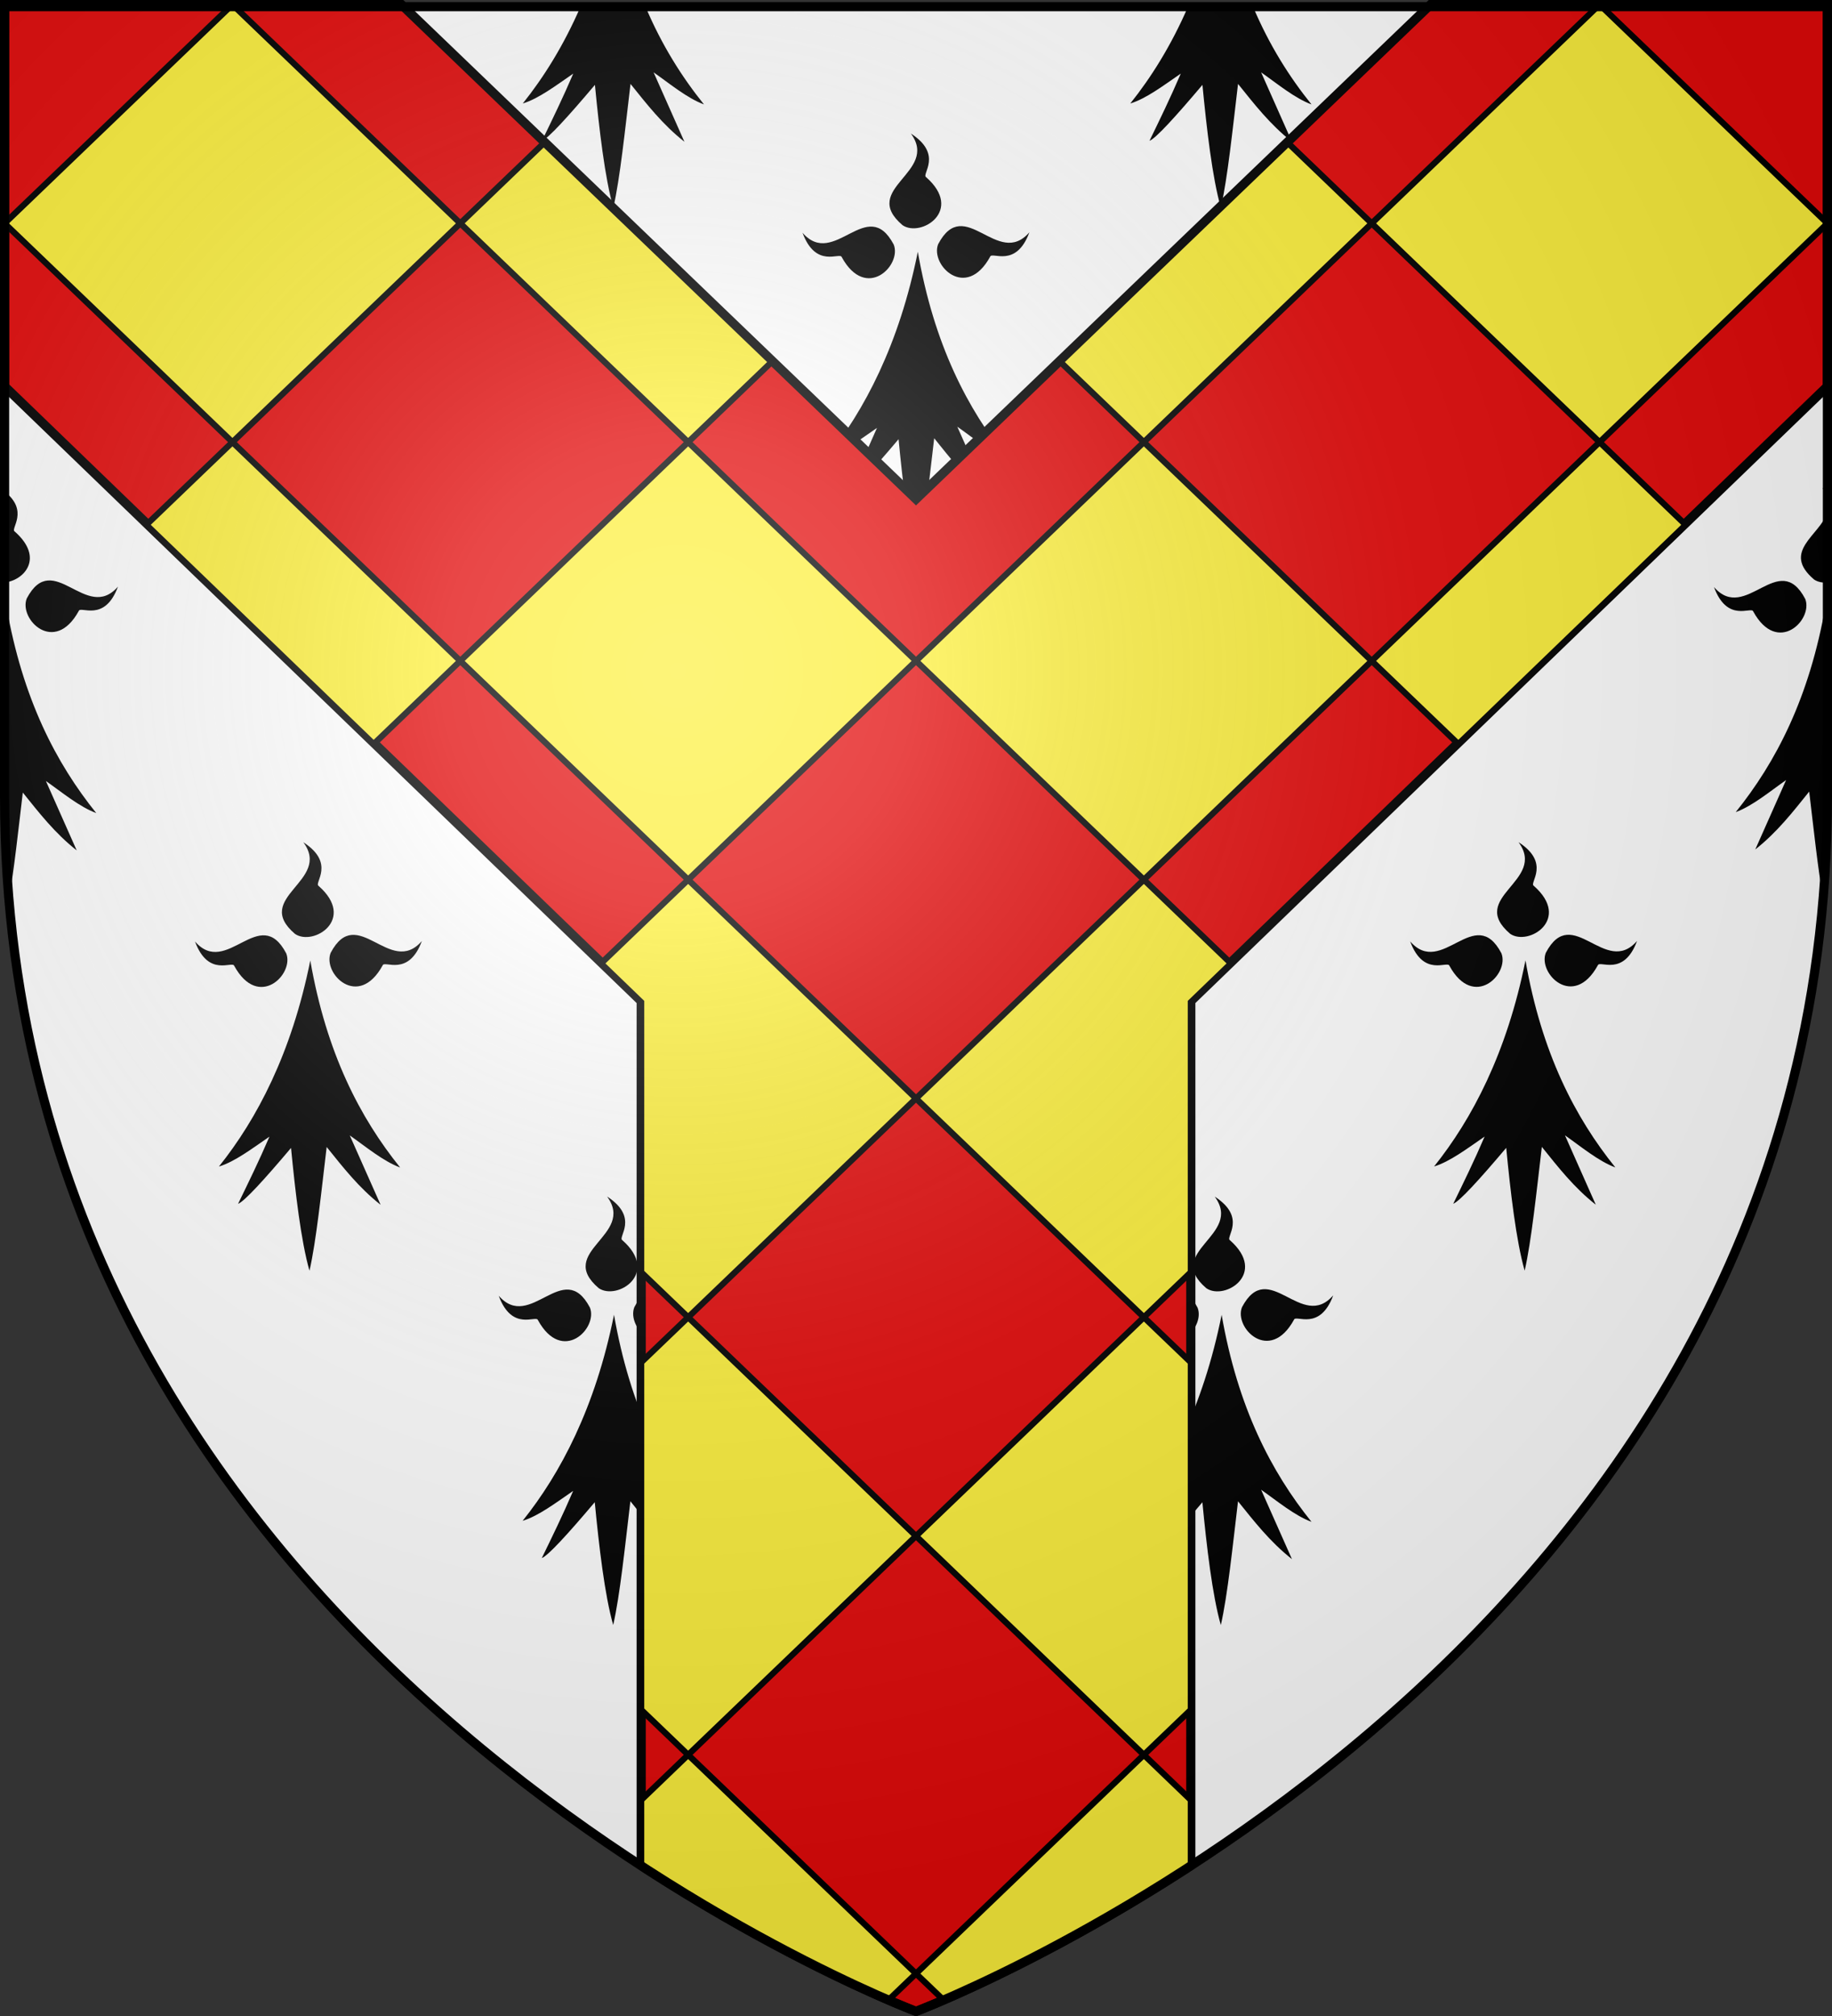 <?xml version="1.0" encoding="UTF-8" standalone="no"?>
<svg
   xmlns:dc="http://purl.org/dc/elements/1.1/"
   xmlns:cc="http://creativecommons.org/ns#"
   xmlns:rdf="http://www.w3.org/1999/02/22-rdf-syntax-ns#"
   xmlns:svg="http://www.w3.org/2000/svg"
   xmlns="http://www.w3.org/2000/svg"
   xmlns:xlink="http://www.w3.org/1999/xlink"
   xmlns:sodipodi="http://sodipodi.sourceforge.net/DTD/sodipodi-0.dtd"
   xmlns:inkscape="http://www.inkscape.org/namespaces/inkscape"
   height="660"
   width="600"
   version="1.0"
   id="svg2"
   sodipodi:version="0.32"
   inkscape:version="0.47pre1"
   sodipodi:docname="Autignac-A.svg"
   inkscape:export-filename="/Users/olivier/Desktop/Blason Rouge/Blason_Vide_3D.png"
   inkscape:export-xdpi="144"
   inkscape:export-ydpi="144"
   inkscape:output_extension="org.inkscape.output.svg.inkscape">
  <rect width="100%" height="100%" fill="#333333" stroke="none"/>
  <sodipodi:namedview
     inkscape:window-height="706"
     inkscape:window-width="1366"
     inkscape:pageshadow="2"
     inkscape:pageopacity="0.0"
     guidetolerance="10.0"
     gridtolerance="10.0"
     objecttolerance="10.0"
     borderopacity="1.0"
     bordercolor="#666666"
     pagecolor="#ffffff"
     id="base"
     showgrid="false"
     height="660px"
     inkscape:zoom="0.71969666"
     inkscape:cx="300.00013"
     inkscape:cy="330.00014"
     inkscape:window-x="-4"
     inkscape:window-y="-4"
     inkscape:current-layer="layer3"
     inkscape:object-nodes="true"
     inkscape:window-maximized="1" />
  <desc
     id="desc4">Flag of Canton of Valais (Wallis)</desc>
  <defs
     id="defs6">
    <linearGradient
       id="linearGradient2893">
      <stop
         style="stop-color:white;stop-opacity:0.314;"
         offset="0"
         id="stop2895" />
      <stop
         id="stop2897"
         offset="0.19"
         style="stop-color:white;stop-opacity:0.251;" />
      <stop
         style="stop-color:#6b6b6b;stop-opacity:0.125;"
         offset="0.6"
         id="stop2901" />
      <stop
         style="stop-color:black;stop-opacity:0.125;"
         offset="1"
         id="stop2899" />
    </linearGradient>
    <radialGradient
       inkscape:collect="always"
       xlink:href="#linearGradient2893"
       id="radialGradient3163"
       gradientUnits="userSpaceOnUse"
       gradientTransform="matrix(1.353,0,0,1.349,-77.629,-85.747)"
       cx="221.445"
       cy="226.331"
       fx="221.445"
       fy="226.331"
       r="300" />
    <radialGradient
       r="300"
       fy="226.331"
       fx="221.445"
       cy="226.331"
       cx="221.445"
       gradientTransform="matrix(1.353,0,0,1.349,-77.629,-85.747)"
       gradientUnits="userSpaceOnUse"
       id="radialGradient3163-5"
       xlink:href="#linearGradient2893-4"
       inkscape:collect="always" />
    <linearGradient
       id="linearGradient2893-4">
      <stop
         id="stop2895-8"
         offset="0"
         style="stop-color:white;stop-opacity:0.314;" />
      <stop
         style="stop-color:white;stop-opacity:0.251;"
         offset="0.19"
         id="stop2897-8" />
      <stop
         id="stop2901-2"
         offset="0.6"
         style="stop-color:#6b6b6b;stop-opacity:0.125;" />
      <stop
         id="stop2899-4"
         offset="1"
         style="stop-color:black;stop-opacity:0.125;" />
    </linearGradient>
    <radialGradient
       inkscape:collect="always"
       xlink:href="#linearGradient2893-4"
       id="radialGradient6831"
       gradientUnits="userSpaceOnUse"
       gradientTransform="matrix(1.353,0,0,1.349,-77.629,-85.747)"
       cx="221.445"
       cy="226.331"
       fx="221.445"
       fy="226.331"
       r="300" />
  </defs>
  <g
     inkscape:groupmode="layer"
     id="layer3"
     inkscape:label="Fond écu"
     style="display:inline">
    <path
       sodipodi:nodetypes="cccccc"
       d="M 300,658.5 C 300,658.5 598.5,546.18 598.5,260.728 C 598.5,-24.723 598.5,2.176 598.5,2.176 L 1.5,2.176 L 1.5,260.728 C 1.5,546.18 300,658.5 300,658.5 z"
       style="fill:#ffffff;fill-opacity:1;fill-rule:evenodd;stroke:none;stroke-width:1px;stroke-linecap:butt;stroke-linejoin:miter;stroke-opacity:1"
       id="path6412" />
    <g
       transform="translate(1772.693,95.365)"
       id="g12820" />
    <g
       transform="translate(952.462,-502.36)"
       id="g3645">
      <g
         transform="translate(109.318,303.367)"
         id="g7133" />
    </g>
    <g
       transform="translate(241.367,104.599)"
       id="g6129"
       style="display:inline" />
    <g
       id="g20265"
       inkscape:label="Meubles"
       style="display:inline"
       transform="translate(1072.693,95.365)" />
    <g
       transform="translate(4006.483,912.076)"
       id="g50302" />
    <g
       transform="translate(3186.252,314.351)"
       id="g50306">
      <g
         transform="translate(109.318,303.367)"
         id="g50308" />
    </g>
    <g
       transform="translate(2475.157,921.31)"
       id="g50310"
       style="display:inline" />
    <g
       id="g50312"
       inkscape:label="Meubles"
       style="display:inline"
       transform="translate(3306.483,912.076)" />
    <g
       transform="translate(2606.483,912.076)"
       style="display:inline"
       inkscape:label="Meubles"
       id="g4387" />
    <g
       transform="translate(-700,-2.8023842e-4)"
       id="g3768">
      <g
         id="g7023"
         transform="translate(210.358,-274.574)"
         style="fill:#000000">
        <path
           id="path7011"
           style="fill:#000000;fill-opacity:1;fill-rule:evenodd;stroke:none"
           d="m 690.742,472.983 c -6.121,30.431 -17.53,51.977 -29.925,67.467 5.152,-1.546 10.944,-5.942 16.545,-9.788 -3.425,7.98 -6.85,14.951 -10.274,21.992 2.045,-0.758 8.534,-7.866 17.347,-18.293 1.382,14.335 3.25,30.479 6.04,40.199 2.222,-9.704 3.866,-25.767 5.629,-40.514 5.313,6.595 10.473,13.266 17.662,18.924 l -10.093,-22.708 c 5.211,3.645 10.97,8.47 16.497,10.504 -13.103,-16.263 -24.137,-37.348 -29.428,-67.782 z" />
        <path
           id="path7013"
           style="fill:#000000;fill-opacity:1;fill-rule:evenodd;stroke:none"
           d="m 665.825,474.752 c -0.562,-1.77 -8.48,3.895 -12.845,-7.981 10.413,11.973 21.173,-12.605 29.877,3.881 2.686,6.802 -9.081,18.603 -17.031,4.1 z" />
        <path
           id="path7015"
           style="fill:#000000;fill-opacity:1;fill-rule:evenodd;stroke:none;display:inline"
           d="m 714.435,474.601 c 0.562,-1.77 8.48,3.895 12.845,-7.981 -10.413,11.973 -21.173,-12.605 -29.877,3.881 -2.686,6.802 9.081,18.603 17.031,4.1 z" />
        <path
           id="path7017"
           style="fill:#000000;fill-opacity:1;fill-rule:evenodd;stroke:none;display:inline"
           d="m 693.456,448.57 c -1.605,-0.935 5.651,-7.426 -4.987,-14.277 9.413,12.774 -16.92,17.913 -2.73,30.004 6.052,4.105 20.136,-4.804 7.717,-15.727 z" />
      </g>
      <use
         x="0"
         y="0"
         xlink:href="#g7023"
         id="use3629"
         transform="translate(-99.502,-115.995)"
         width="600"
         height="660" />
      <use
         x="0"
         y="0"
         xlink:href="#use3629"
         id="use3631"
         transform="translate(199,0)"
         width="600"
         height="660" />
      <use
         x="0"
         y="0"
         xlink:href="#use3631"
         id="use3633"
         transform="translate(199.025,0.009)"
         width="600"
         height="660" />
      <use
         x="0"
         y="0"
         xlink:href="#use3633"
         id="use3635"
         transform="translate(-99.52,116.014)"
         width="600"
         height="660" />
      <use
         x="0"
         y="0"
         xlink:href="#use3635"
         id="use3637"
         transform="translate(99.509,115.972)"
         width="600"
         height="660" />
      <use
         x="0"
         y="0"
         xlink:href="#use3637"
         id="use3639"
         transform="translate(-199.012,0.001)"
         width="600"
         height="660" />
      <use
         x="0"
         y="0"
         xlink:href="#use3639"
         id="use3641"
         transform="translate(99.503,116.027)"
         width="600"
         height="660" />
      <use
         x="0"
         y="0"
         xlink:href="#use3641"
         id="use3643"
         transform="translate(-199.006,-0.023)"
         width="600"
         height="660" />
      <use
         x="0"
         y="0"
         xlink:href="#use3643"
         id="use3645"
         transform="translate(-99.471,-115.977)"
         width="600"
         height="660" />
      <use
         x="0"
         y="0"
         xlink:href="#use3645"
         id="use3647"
         transform="translate(198.998,232.001)"
         width="600"
         height="660" />
      <path
         style="fill:#000000;fill-opacity:1;fill-rule:evenodd;stroke:none"
         d="m 1089.094,2.188 c -5.518,12.718 -12.064,23.136 -18.906,31.688 5.152,-1.546 10.931,-5.936 16.531,-9.781 -3.425,7.98 -6.825,14.959 -10.25,22 2.045,-0.758 8.531,-7.885 17.344,-18.312 1.382,14.335 3.24,30.499 6.031,40.219 2.222,-9.704 3.862,-25.783 5.625,-40.531 5.313,6.595 10.467,13.28 17.656,18.938 L 1113.031,23.688 c 5.211,3.645 10.974,8.466 16.5,10.5 -7.215,-8.955 -13.809,-19.365 -19.156,-32 l -21.281,0 z"
         id="path3651" />
      <use
         x="0"
         y="0"
         xlink:href="#path3651"
         id="use3666"
         transform="translate(-198.969,0)"
         width="600"
         height="660" />
      <path
         style="fill:#000000;fill-opacity:1;fill-rule:evenodd;stroke:none"
         d="m 701.5,2.188 0,64.5 c 2.222,-9.704 3.862,-25.783 5.625,-40.531 5.313,6.595 10.467,13.28 17.656,18.938 L 714.688,22.375 c 5.211,3.645 10.974,8.466 16.5,10.5 C 724.229,24.239 717.867,14.221 712.625,2.188 l -11.125,0 z"
         id="path3668" />
      <use
         x="0"
         y="0"
         xlink:href="#path3668"
         id="use3673"
         transform="matrix(-1,0,0,1,2000,1)"
         width="600"
         height="660" />
      <path
         style="fill:#000000;fill-opacity:1;fill-rule:evenodd;stroke:none"
         d="m 1297.906,198.094 c 0.19,0.946 0.393,1.852 0.594,2.781 l 0,59.531 c 0,11.49 -0.509,22.692 -1.438,33.625 -1.688,-9.653 -3.074,-22.685 -4.531,-34.875 -5.313,6.595 -10.467,13.28 -17.656,18.938 l 10.094,-22.719 c -5.211,3.645 -10.974,8.466 -16.5,10.5 13.103,-16.263 24.147,-37.347 29.438,-67.781 z"
         id="path3677" />
      <path
         id="path3681"
         style="fill:#000000;fill-opacity:1;fill-rule:evenodd;stroke:none;display:inline"
         d="m 725.793,200.026 c 0.562,-1.77 8.48,3.895 12.845,-7.981 -10.413,11.973 -21.173,-12.605 -29.877,3.881 -2.686,6.802 9.081,18.603 17.031,4.1 z" />
      <path
         style="fill:#000000;fill-opacity:1;fill-rule:evenodd;stroke:none;display:inline"
         d="m 701.5,160.906 0,1.969 c 0.572,1.745 0.493,3.339 0,4.844 l 0,22.969 c 6.287,-0.58 13.209,-7.984 3.312,-16.688 -1.512,-0.881 4.844,-6.695 -3.312,-13.094 z"
         id="path3683" />
      <path
         id="path3695"
         d="m 702.094,198.406 c -0.19,0.946 -0.393,1.852 -0.594,2.781 l 0,59.531 c 0,11.49 0.509,22.692 1.438,33.625 1.688,-9.653 3.074,-22.685 4.531,-34.875 5.313,6.595 10.467,13.28 17.656,18.938 L 715.031,255.688 c 5.211,3.645 10.974,8.466 16.5,10.5 -13.103,-16.263 -24.147,-37.347 -29.438,-67.781 z"
         style="fill:#000000;fill-opacity:1;fill-rule:evenodd;stroke:none" />
      <path
         id="path3701"
         style="fill:#000000;fill-opacity:1;fill-rule:evenodd;stroke:none"
         d="m 1274.199,200.179 c -0.562,-1.77 -8.48,3.895 -12.845,-7.981 10.413,11.973 21.173,-12.605 29.877,3.881 2.686,6.802 -9.081,18.603 -17.031,4.1 z" />
      <path
         style="fill:#000000;fill-opacity:1;fill-rule:evenodd;stroke:none;display:inline"
         d="m 1296.844,159.719 c 0.79,1.072 1.325,2.089 1.656,3.062 l 0,-1.875 c -0.501,-0.393 -1.041,-0.791 -1.656,-1.188 z m 1.656,8.062 c -2.538,7.568 -15.166,12.743 -4.375,21.938 1.229,0.834 2.772,1.117 4.375,0.969 l 0,-22.906 z"
         id="path3705" />
    </g>
    <path
       style="fill:#e20909;fill-opacity:1;fill-rule:evenodd;stroke:#000000;stroke-width:3;stroke-linecap:butt;stroke-linejoin:miter;stroke-opacity:1.0"
       d="M 1.5,1.5 L 1.5,126.475 L 210,327.748 L 210,610.763 C 260.372,643.555 300,658.5 300,658.5 C 300,658.5 339.628,643.555 390,610.763 L 390,327.748 L 598.5,126.475 C 598.5,100.791 598.5,1.5 598.5,1.5 L 468.531,1.5 L 300,163.388 L 131.469,1.5 L 1.5,1.5 z"
       id="path2855" />
    <path
       style="fill:#fcef3c;fill-opacity:1;fill-rule:nonzero;stroke:#000000;stroke-width:2;stroke-opacity:1;display:inline"
       d="M 75.406,2.188 L 1.5,73.125 L 76.125,144.75 L 150.75,73.125 L 76.844,2.188 L 75.406,2.188 z M 150.75,73.125 L 225.375,144.75 L 252.688,118.531 L 178.062,46.906 L 150.75,73.125 z M 225.375,144.75 L 150.75,216.375 L 225.375,288 L 300,216.375 L 225.375,144.75 z M 300,216.375 L 374.625,288 L 449.25,216.375 L 374.625,144.75 L 300,216.375 z M 374.625,144.75 L 449.25,73.125 L 421.938,46.906 L 347.312,118.531 L 374.625,144.75 z M 449.25,73.125 L 523.875,144.75 L 598.5,73.125 L 524.594,2.188 L 523.156,2.188 L 449.25,73.125 z M 523.875,144.75 L 449.25,216.375 L 477.625,243.594 L 552.062,171.812 L 523.875,144.75 z M 374.625,288 L 300,359.625 L 374.625,431.25 L 390,416.5 L 390,328.094 L 403.156,315.406 L 374.625,288 z M 374.625,431.25 L 300,502.875 L 374.625,574.5 L 390,559.75 L 390,446 L 374.625,431.25 z M 374.625,574.5 L 300,646.125 L 309.031,654.781 C 323.462,648.557 353.931,634.244 390,610.781 L 390,589.281 L 374.625,574.5 z M 300,646.125 L 225.375,574.5 L 210,589.281 L 210,610.781 C 246.069,634.244 276.538,648.557 290.969,654.781 L 300,646.125 z M 225.375,574.5 L 300,502.875 L 225.375,431.25 L 210,446 L 210,559.75 L 225.375,574.5 z M 225.375,431.25 L 300,359.625 L 225.375,288 L 196.844,315.406 L 210,328.094 L 210,416.5 L 225.375,431.25 z M 150.75,216.375 L 76.125,144.75 L 47.938,171.812 L 122.375,243.594 L 150.75,216.375 z"
       id="path6497" />
    <g
       transform="translate(1772.693,104.266)"
       id="g12820-1" />
    <g
       transform="translate(952.462,-493.458)"
       id="g3645-7">
      <g
         transform="translate(109.318,303.367)"
         id="g7133-1" />
    </g>
    <g
       transform="translate(241.367,113.5)"
       id="g6129-1"
       style="display:inline" />
    <g
       id="g20265-5"
       inkscape:label="Meubles"
       style="display:inline"
       transform="translate(1072.693,104.267)" />
    <g
       transform="translate(4006.483,920.977)"
       id="g50302-2" />
    <g
       transform="translate(3186.252,323.253)"
       id="g50306-7">
      <g
         transform="translate(109.318,303.367)"
         id="g50308-6" />
    </g>
    <g
       transform="translate(2475.157,930.211)"
       id="g50310-1"
       style="display:inline" />
    <g
       id="g50312-4"
       inkscape:label="Meubles"
       style="display:inline"
       transform="translate(3306.483,920.978)" />
    <g
       transform="translate(2606.483,920.978)"
       style="display:inline"
       inkscape:label="Meubles"
       id="g4387-2" />
    <g
       id="layer4-3"
       inkscape:label="Meubles"
       transform="translate(700,-2.8023842e-4)" />
  </g>
  <g
     inkscape:groupmode="layer"
     id="layer4"
     inkscape:label="Meubles" />
  <g
     inkscape:groupmode="layer"
     id="layer2"
     inkscape:label="Reflet final"
     sodipodi:insensitive="true">
    <path
       sodipodi:nodetypes="cccccc"
       d="M 300,658.5 C 300,658.5 598.5,546.18 598.5,260.728 C 598.5,-24.723 598.5,2.176 598.5,2.176 L 1.5,2.176 L 1.5,260.728 C 1.5,546.18 300,658.5 300,658.5 z "
       style="opacity:1;fill:url(#radialGradient3163);fill-opacity:1;fill-rule:evenodd;stroke:none;stroke-width:1px;stroke-linecap:butt;stroke-linejoin:miter;stroke-opacity:1"
       id="path2875"
       inkscape:export-xdpi="144"
       inkscape:export-ydpi="144" />
  </g>
  <g
     inkscape:groupmode="layer"
     id="layer1"
     inkscape:label="Contour final"
     sodipodi:insensitive="true">
    <path
       sodipodi:nodetypes="cccccc"
       d="M 300,658.5 C 300,658.5 1.5,546.18 1.5,260.728 C 1.5,-24.723 1.5,2.176 1.5,2.176 L 598.5,2.176 L 598.5,260.728 C 598.5,546.18 300,658.5 300,658.5 z "
       style="opacity:1;fill:none;fill-opacity:1;fill-rule:evenodd;stroke:#000000;stroke-width:3;stroke-linecap:butt;stroke-linejoin:miter;stroke-miterlimit:4;stroke-dasharray:none;stroke-opacity:1"
       id="path1411"
       inkscape:export-xdpi="144"
       inkscape:export-ydpi="144" />
  </g>
</svg>
